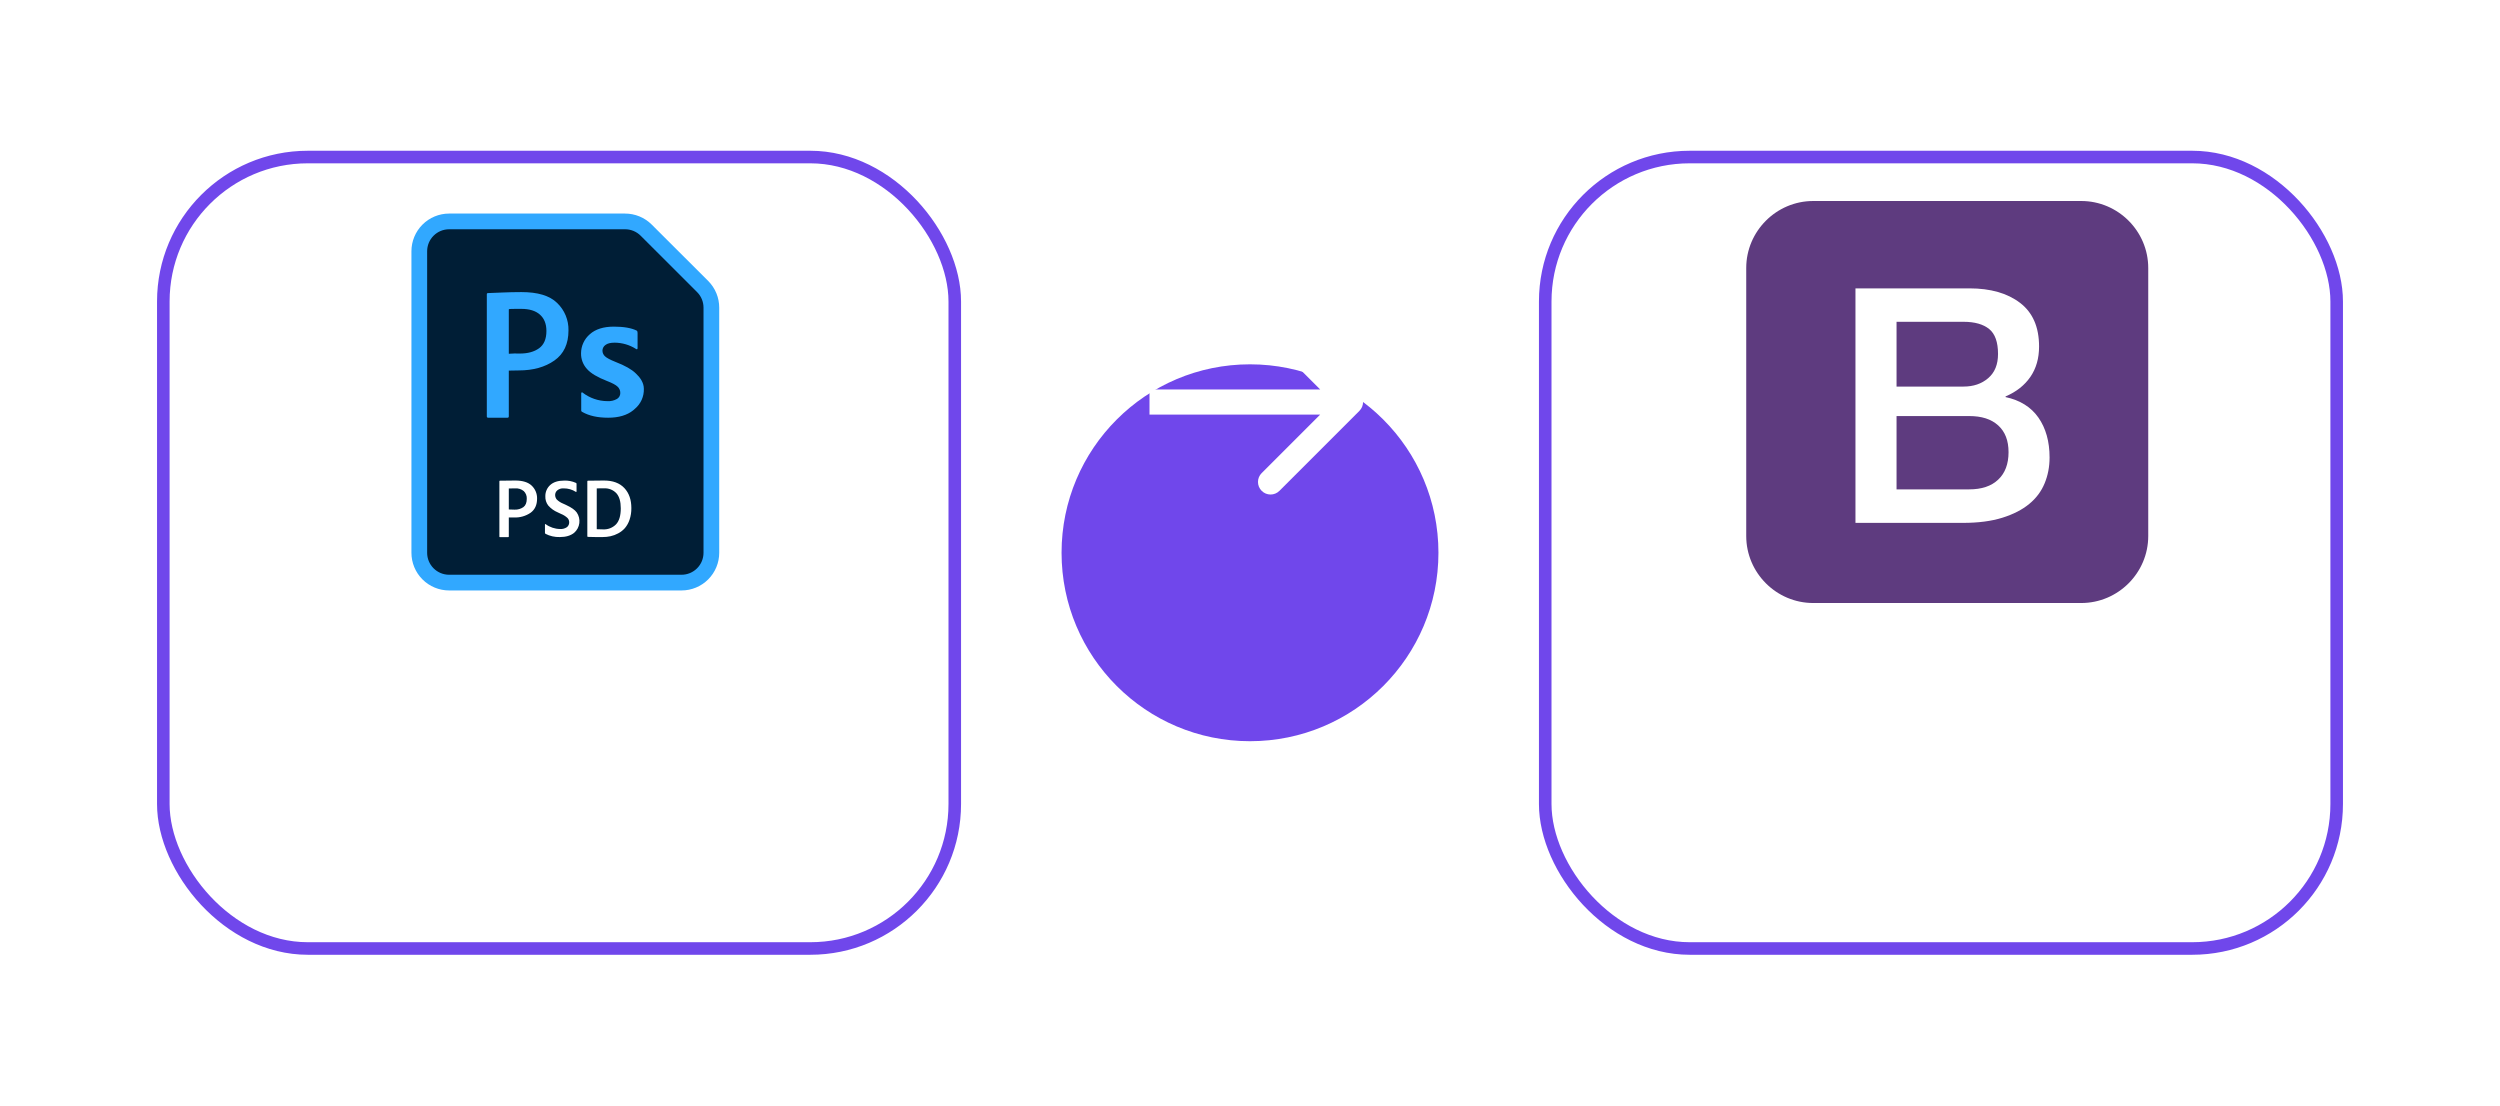 <svg width="199" height="88" viewBox="0 0 199 88" fill="none" xmlns="http://www.w3.org/2000/svg">
<g filter="url(#filter0_d_3555_2007)">
<rect x="12.5" width="64" height="64" rx="12" fill="white"/>
<rect x="13" y="0.5" width="63" height="63" rx="11.5" stroke="#7047EB"/>
</g>
<path d="M56.875 24.805V43.5C56.87 44.267 56.561 45.001 56.016 45.54C55.47 46.079 54.733 46.379 53.966 46.375H36.034C35.267 46.379 34.53 46.079 33.984 45.54C33.439 45.001 33.13 44.267 33.125 43.5V20.5C33.13 19.733 33.439 18.999 33.984 18.46C34.53 17.921 35.267 17.621 36.034 17.625H49.611C50.381 17.624 51.12 17.927 51.667 18.468L56.024 22.773C56.293 23.038 56.507 23.355 56.653 23.703C56.799 24.052 56.875 24.427 56.875 24.805Z" fill="#001E36"/>
<path d="M38.751 33.15V23.429C38.749 23.415 38.75 23.401 38.754 23.389C38.758 23.375 38.766 23.364 38.775 23.354C38.785 23.344 38.797 23.337 38.809 23.332C38.822 23.328 38.836 23.327 38.85 23.329C39.561 23.31 40.402 23.25 41.501 23.25C42.795 23.25 43.742 23.524 44.347 24.114C44.641 24.396 44.873 24.736 45.029 25.112C45.184 25.488 45.26 25.893 45.251 26.3C45.251 27.376 44.876 28.176 44.126 28.7C43.376 29.224 42.434 29.486 41.301 29.486L40.501 29.5V33.136C40.501 33.212 40.47 33.25 40.395 33.25H38.864C38.788 33.25 38.751 33.216 38.751 33.15ZM40.501 24.65V28.159C40.795 28.136 41.091 28.13 41.386 28.142C42.014 28.142 42.522 28.002 42.911 27.721C43.3 27.44 43.495 26.982 43.495 26.346C43.495 25.785 43.324 25.352 42.981 25.046C42.639 24.74 42.145 24.587 41.501 24.586H41.031C40.877 24.586 40.75 24.594 40.656 24.594C40.562 24.594 40.491 24.6 40.501 24.645V24.65ZM51.251 30.951C51.26 31.253 51.2 31.553 51.077 31.829C50.953 32.104 50.769 32.348 50.537 32.542C50.495 32.584 50.45 32.623 50.402 32.661C49.911 33.054 49.246 33.25 48.408 33.25C47.571 33.25 46.885 33.097 46.351 32.792C46.322 32.782 46.298 32.761 46.282 32.735C46.267 32.709 46.261 32.678 46.265 32.648V31.315C46.263 31.3 46.266 31.285 46.272 31.271C46.279 31.257 46.289 31.245 46.301 31.236C46.311 31.229 46.323 31.226 46.334 31.228C46.346 31.229 46.357 31.235 46.365 31.244C46.933 31.685 47.631 31.927 48.351 31.931C48.617 31.948 48.883 31.886 49.115 31.754C49.195 31.705 49.261 31.637 49.307 31.555C49.352 31.473 49.376 31.381 49.376 31.288C49.378 31.192 49.36 31.098 49.323 31.01C49.286 30.922 49.231 30.844 49.161 30.779C49.019 30.64 48.738 30.489 48.319 30.328C47.556 30.031 47.025 29.713 46.726 29.374C46.413 29.034 46.243 28.587 46.251 28.125C46.251 27.836 46.314 27.55 46.435 27.288C46.556 27.025 46.732 26.792 46.951 26.604C47.401 26.201 48.039 26 48.865 26C49.637 26 50.26 26.105 50.68 26.316C50.727 26.344 50.751 26.406 50.751 26.501V27.69C50.751 27.805 50.709 27.834 50.626 27.776C50.118 27.453 49.528 27.28 48.926 27.276C48.593 27.276 48.348 27.338 48.191 27.462C48.119 27.512 48.061 27.579 48.02 27.656C47.978 27.733 47.956 27.819 47.955 27.906C47.955 27.991 47.972 28.076 48.007 28.154C48.041 28.232 48.092 28.301 48.155 28.359C48.287 28.488 48.568 28.638 48.997 28.809C49.747 29.099 50.284 29.403 50.607 29.721L50.616 29.73C50.942 30.031 51.251 30.449 51.251 30.951Z" fill="#31A8FF"/>
<path d="M39.751 42.703V38.311C39.751 38.28 39.765 38.264 39.791 38.264C40.081 38.255 40.488 38.25 41.011 38.25C41.606 38.25 42.046 38.388 42.328 38.661C42.466 38.794 42.575 38.954 42.648 39.131C42.721 39.309 42.756 39.499 42.751 39.691C42.751 40.191 42.579 40.566 42.234 40.816C41.848 41.079 41.389 41.21 40.923 41.191H40.501V42.708C40.501 42.739 40.484 42.755 40.448 42.755H39.799C39.792 42.756 39.785 42.755 39.778 42.753C39.772 42.751 39.766 42.747 39.761 42.742C39.756 42.736 39.753 42.73 39.751 42.723C39.75 42.716 39.75 42.709 39.751 42.703ZM40.501 38.883V40.554C40.634 40.564 40.765 40.568 40.964 40.568C41.212 40.578 41.457 40.508 41.661 40.367C41.841 40.234 41.931 40.013 41.931 39.705C41.938 39.591 41.92 39.477 41.878 39.371C41.837 39.265 41.773 39.169 41.691 39.09C41.5 38.934 41.257 38.858 41.011 38.875C40.771 38.875 40.626 38.875 40.501 38.883ZM44.56 42.75C44.164 42.762 43.771 42.673 43.419 42.491C43.405 42.48 43.394 42.466 43.387 42.45C43.38 42.434 43.377 42.416 43.379 42.399V41.75C43.379 41.706 43.396 41.697 43.433 41.724C43.766 41.968 44.167 42.103 44.58 42.109C44.776 42.124 44.971 42.071 45.131 41.959C45.187 41.914 45.232 41.856 45.263 41.791C45.293 41.727 45.308 41.656 45.308 41.584C45.309 41.519 45.298 41.454 45.275 41.394C45.252 41.333 45.216 41.278 45.171 41.231C45.021 41.091 44.845 40.981 44.654 40.906L44.404 40.788C44.109 40.665 43.846 40.475 43.636 40.234C43.477 40.023 43.397 39.764 43.409 39.501C43.406 39.333 43.439 39.166 43.506 39.012C43.572 38.858 43.672 38.72 43.796 38.608C44.054 38.373 44.421 38.256 44.898 38.256C45.226 38.241 45.553 38.305 45.853 38.441C45.879 38.451 45.893 38.477 45.893 38.521V39.124C45.893 39.13 45.892 39.135 45.889 39.141C45.887 39.146 45.883 39.15 45.879 39.154C45.87 39.161 45.856 39.154 45.839 39.154C45.552 38.969 45.218 38.872 44.876 38.875C44.687 38.858 44.499 38.916 44.353 39.038C44.303 39.082 44.262 39.137 44.234 39.197C44.206 39.258 44.191 39.324 44.189 39.391C44.187 39.528 44.234 39.661 44.323 39.766C44.469 39.906 44.642 40.016 44.83 40.09L45.098 40.215C45.488 40.396 45.758 40.587 45.905 40.788C46.078 41.036 46.153 41.339 46.115 41.639C46.078 41.939 45.93 42.215 45.701 42.413C45.421 42.638 45.041 42.75 44.56 42.75ZM46.751 42.675V38.318C46.749 38.305 46.753 38.292 46.76 38.282C46.768 38.272 46.779 38.266 46.791 38.264C47.274 38.255 47.701 38.25 48.076 38.25C48.786 38.25 49.326 38.451 49.701 38.852C50.076 39.254 50.256 39.784 50.256 40.439C50.261 40.755 50.213 41.071 50.113 41.371C50.033 41.614 49.908 41.839 49.744 42.035C49.592 42.206 49.411 42.349 49.209 42.455C49.016 42.561 48.809 42.638 48.594 42.685C48.386 42.729 48.174 42.751 47.961 42.75C47.541 42.75 47.154 42.75 46.796 42.736C46.765 42.736 46.751 42.716 46.751 42.675ZM47.501 38.875V42.125C47.71 42.134 47.853 42.139 48.001 42.139C48.193 42.149 48.385 42.118 48.564 42.049C48.743 41.979 48.905 41.872 49.039 41.735C49.289 41.467 49.414 41.043 49.414 40.464C49.414 39.923 49.297 39.522 49.063 39.261C48.938 39.129 48.785 39.025 48.616 38.958C48.446 38.891 48.264 38.861 48.083 38.871C47.809 38.866 47.639 38.875 47.501 38.875Z" fill="white"/>
<path d="M49.758 18.25C49.987 18.25 50.215 18.295 50.428 18.383C50.64 18.471 50.833 18.6 50.995 18.762L55.487 23.25C55.65 23.412 55.779 23.605 55.867 23.817C55.955 24.03 56 24.258 56 24.488V44C56 44.464 55.816 44.909 55.487 45.237C55.159 45.566 54.714 45.75 54.25 45.75H35.75C35.286 45.75 34.841 45.566 34.513 45.237C34.184 44.909 34 44.464 34 44V20C34 19.536 34.184 19.091 34.513 18.763C34.841 18.434 35.286 18.25 35.75 18.25H49.758ZM49.758 17H35.75C34.954 17 34.191 17.316 33.629 17.879C33.066 18.441 32.75 19.204 32.75 20V44C32.75 44.796 33.066 45.559 33.629 46.121C34.191 46.684 34.954 47 35.75 47H54.25C55.046 47 55.809 46.684 56.371 46.121C56.934 45.559 57.25 44.796 57.25 44V24.492C57.251 24.098 57.174 23.707 57.024 23.343C56.874 22.978 56.653 22.647 56.375 22.367L51.875 17.875C51.596 17.597 51.264 17.376 50.9 17.226C50.535 17.076 50.144 16.999 49.75 17H49.758Z" fill="#31A8FF"/>
<g filter="url(#filter1_d_3555_2007)">
<circle cx="99.5" cy="32" r="15" fill="#7047EB"/>
</g>
<path d="M108.207 32.707C108.598 32.317 108.598 31.683 108.207 31.293L101.843 24.929C101.453 24.538 100.819 24.538 100.429 24.929C100.038 25.32 100.038 25.953 100.429 26.343L106.086 32L100.429 37.657C100.038 38.047 100.038 38.681 100.429 39.071C100.819 39.462 101.453 39.462 101.843 39.071L108.207 32.707ZM91.5 32V33H107.5V32V31H91.5V32Z" fill="white"/>
<g filter="url(#filter2_d_3555_2007)">
<rect x="122.5" width="64" height="64" rx="12" fill="white"/>
<rect x="123" y="0.5" width="63" height="63" rx="11.5" stroke="#7047EB"/>
</g>
<g clip-path="url(#clip0_3555_2007)">
<path d="M159.054 33.861C158.5 33.359 157.736 33.118 156.743 33.118H150.965V38.954H156.743C157.736 38.954 158.51 38.698 159.054 38.18C159.603 37.667 159.88 36.935 159.88 35.994C159.88 35.069 159.608 34.363 159.054 33.861ZM158.259 30.102C158.782 29.652 159.043 29.014 159.043 28.177C159.043 27.236 158.808 26.572 158.337 26.19C157.867 25.809 157.187 25.615 156.298 25.615H150.965V30.771H156.298C157.083 30.771 157.736 30.551 158.259 30.102Z" fill="#5E3B7F"/>
<path d="M165.667 16H144.333C141.4 16 139 18.4 139 21.333V42.667C139 45.6 141.4 48 144.333 48H165.667C168.6 48 171 45.6 171 42.667V21.333C171 18.4 168.6 16 165.667 16ZM162.754 38.468C162.493 39.106 162.085 39.655 161.525 40.115C160.966 40.575 160.255 40.941 159.382 41.213C158.509 41.485 157.473 41.621 156.271 41.621H147.695V22.954H156.767C158.441 22.954 159.784 23.336 160.793 24.105C161.803 24.873 162.31 26.029 162.31 27.582C162.31 28.523 162.08 29.328 161.62 29.997C161.159 30.667 160.501 31.19 159.643 31.556V31.608C160.793 31.854 161.667 32.397 162.257 33.239C162.848 34.086 163.146 35.142 163.146 36.418C163.146 37.15 163.016 37.835 162.754 38.468Z" fill="#5E3B7F"/>
</g>
<defs>
<filter id="filter0_d_3555_2007" x="0.5" y="0" width="88" height="88" filterUnits="userSpaceOnUse" color-interpolation-filters="sRGB">
<feFlood flood-opacity="0" result="BackgroundImageFix"/>
<feColorMatrix in="SourceAlpha" type="matrix" values="0 0 0 0 0 0 0 0 0 0 0 0 0 0 0 0 0 0 127 0" result="hardAlpha"/>
<feOffset dy="12"/>
<feGaussianBlur stdDeviation="6"/>
<feComposite in2="hardAlpha" operator="out"/>
<feColorMatrix type="matrix" values="0 0 0 0 0.439 0 0 0 0 0.278 0 0 0 0 0.922 0 0 0 0.25 0"/>
<feBlend mode="normal" in2="BackgroundImageFix" result="effect1_dropShadow_3555_2007"/>
<feBlend mode="normal" in="SourceGraphic" in2="effect1_dropShadow_3555_2007" result="shape"/>
</filter>
<filter id="filter1_d_3555_2007" x="72.5" y="17" width="54" height="54" filterUnits="userSpaceOnUse" color-interpolation-filters="sRGB">
<feFlood flood-opacity="0" result="BackgroundImageFix"/>
<feColorMatrix in="SourceAlpha" type="matrix" values="0 0 0 0 0 0 0 0 0 0 0 0 0 0 0 0 0 0 127 0" result="hardAlpha"/>
<feOffset dy="12"/>
<feGaussianBlur stdDeviation="6"/>
<feComposite in2="hardAlpha" operator="out"/>
<feColorMatrix type="matrix" values="0 0 0 0 0.439 0 0 0 0 0.278 0 0 0 0 0.922 0 0 0 0.25 0"/>
<feBlend mode="normal" in2="BackgroundImageFix" result="effect1_dropShadow_3555_2007"/>
<feBlend mode="normal" in="SourceGraphic" in2="effect1_dropShadow_3555_2007" result="shape"/>
</filter>
<filter id="filter2_d_3555_2007" x="110.5" y="0" width="88" height="88" filterUnits="userSpaceOnUse" color-interpolation-filters="sRGB">
<feFlood flood-opacity="0" result="BackgroundImageFix"/>
<feColorMatrix in="SourceAlpha" type="matrix" values="0 0 0 0 0 0 0 0 0 0 0 0 0 0 0 0 0 0 127 0" result="hardAlpha"/>
<feOffset dy="12"/>
<feGaussianBlur stdDeviation="6"/>
<feComposite in2="hardAlpha" operator="out"/>
<feColorMatrix type="matrix" values="0 0 0 0 0.439 0 0 0 0 0.278 0 0 0 0 0.922 0 0 0 0.25 0"/>
<feBlend mode="normal" in2="BackgroundImageFix" result="effect1_dropShadow_3555_2007"/>
<feBlend mode="normal" in="SourceGraphic" in2="effect1_dropShadow_3555_2007" result="shape"/>
</filter>
<clipPath id="clip0_3555_2007">
<rect width="32" height="32" fill="white" transform="translate(139 16)"/>
</clipPath>
</defs>
</svg>
